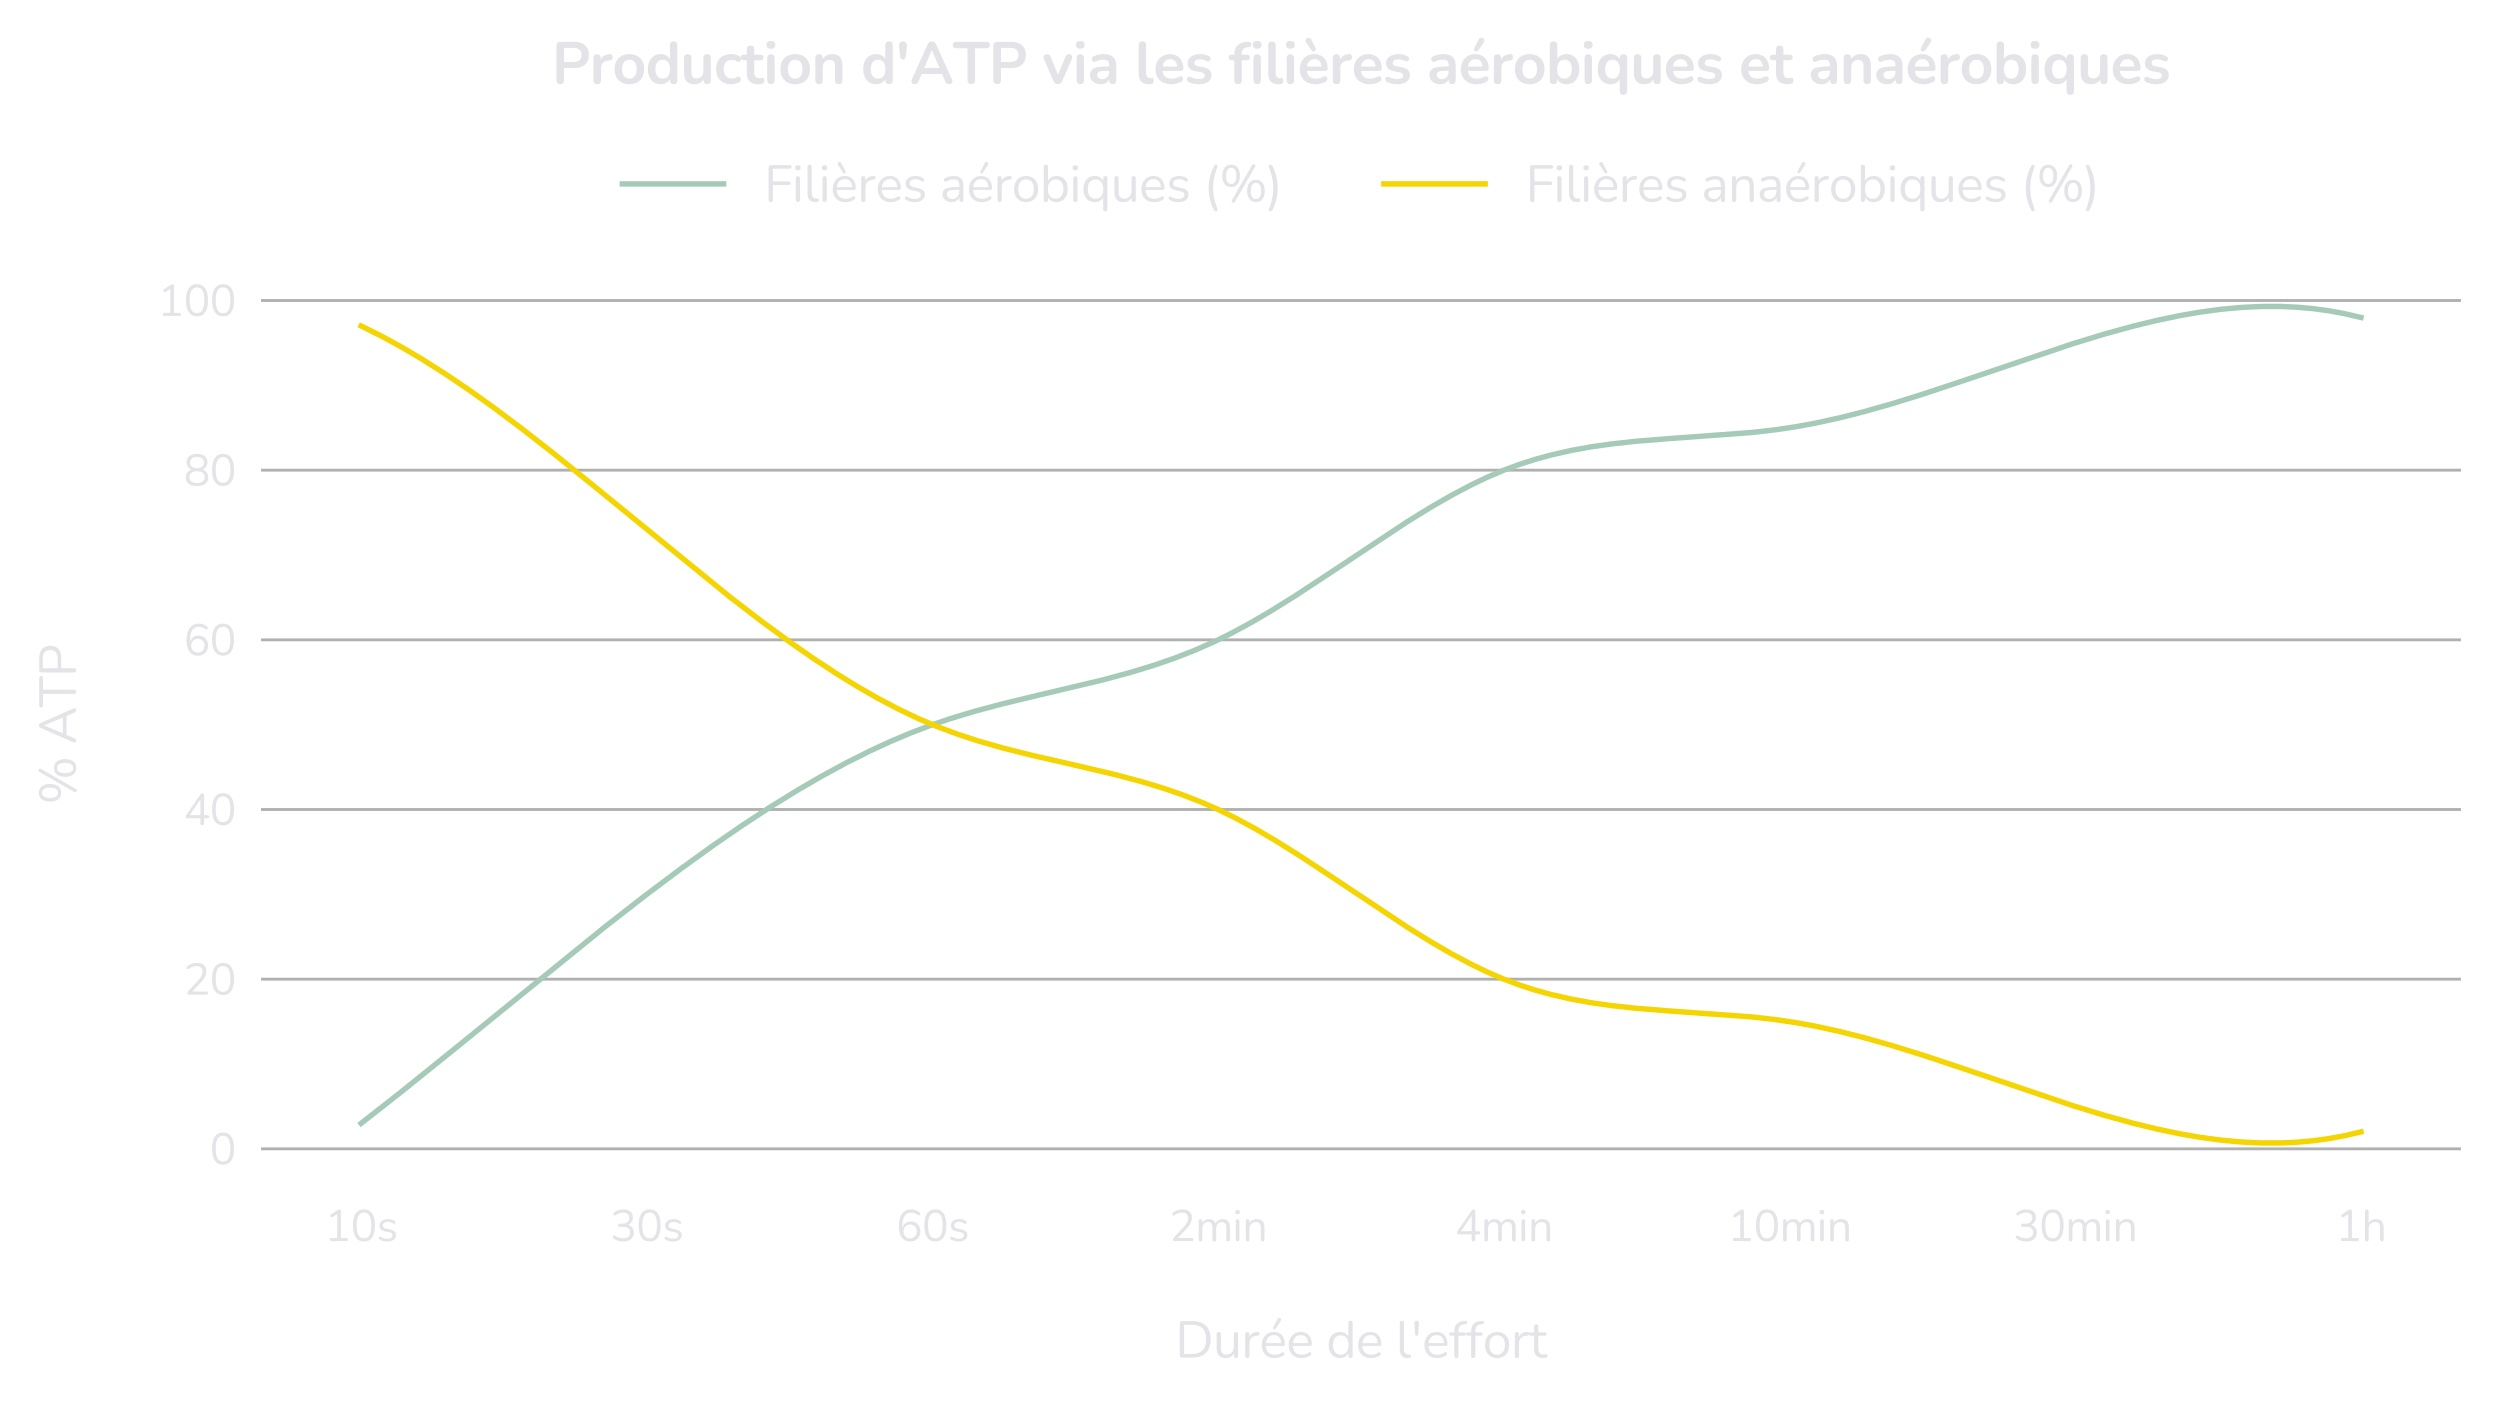 <?xml version="1.0" encoding="utf-8" standalone="no"?>
<!DOCTYPE svg PUBLIC "-//W3C//DTD SVG 1.1//EN"
  "http://www.w3.org/Graphics/SVG/1.1/DTD/svg11.dtd">
<svg xmlns:xlink="http://www.w3.org/1999/xlink" width="691.2pt" height="388.8pt" viewBox="0 0 691.2 388.8" xmlns="http://www.w3.org/2000/svg" version="1.1">
 <defs>
  <style type="text/css">*{stroke-linejoin: round; stroke-linecap: butt}</style>
 </defs>
 <g id="figure_1">
  <g id="patch_1">
   <path d="M 0 388.8 
L 691.2 388.8 
L 691.2 0 
L 0 0 
L 0 388.8 
z
" style="fill: none"/>
  </g>
  <g id="axes_1">
   <g id="patch_2">
    <path d="M 72.18 327.6 
L 680.4 327.6 
L 680.4 73.133 
L 72.18 73.133 
L 72.18 327.6 
z
" style="fill: none"/>
   </g>
   <g id="matplotlib.axis_1">
    <g id="xtick_1">
     <g id="text_1">
      <!-- 10s -->
      <g style="fill: #e3e3e8" transform="translate(89.741 343.144) scale(0.12 -0.12)">
       <defs>
        <path id="Nunito-Regular-31" d="M 992 0 
Q 877 0 813 61 
Q 749 122 749 230 
Q 749 339 813 393 
Q 877 448 992 448 
L 1824 448 
L 1824 4077 
L 2099 4077 
L 1171 3462 
Q 1088 3418 1014 3424 
Q 941 3430 893 3478 
Q 845 3526 825 3593 
Q 806 3661 832 3734 
Q 858 3808 941 3859 
L 1824 4442 
Q 1907 4493 1984 4525 
Q 2061 4557 2138 4557 
Q 2227 4557 2288 4502 
Q 2349 4448 2349 4333 
L 2349 448 
L 3117 448 
Q 3232 448 3296 393 
Q 3360 339 3360 230 
Q 3360 115 3296 57 
Q 3232 0 3117 0 
L 992 0 
z
" transform="scale(0.016)"/>
        <path id="Nunito-Regular-30" d="M 1920 -58 
Q 1146 -58 742 537 
Q 339 1133 339 2259 
Q 339 3014 518 3529 
Q 698 4045 1053 4307 
Q 1408 4570 1920 4570 
Q 2701 4570 3101 3984 
Q 3501 3398 3501 2266 
Q 3501 1510 3321 992 
Q 3142 474 2790 208 
Q 2438 -58 1920 -58 
z
M 1920 397 
Q 2458 397 2717 854 
Q 2976 1312 2976 2266 
Q 2976 3226 2717 3670 
Q 2458 4115 1920 4115 
Q 1389 4115 1126 3667 
Q 864 3219 864 2266 
Q 864 1312 1126 854 
Q 1389 397 1920 397 
z
" transform="scale(0.016)"/>
        <path id="Nunito-Regular-73" d="M 1536 -58 
Q 1248 -58 957 12 
Q 666 83 416 256 
Q 352 301 326 361 
Q 301 422 310 483 
Q 320 544 361 589 
Q 403 634 464 643 
Q 525 653 602 614 
Q 851 461 1084 400 
Q 1318 339 1549 339 
Q 1914 339 2099 473 
Q 2285 608 2285 838 
Q 2285 1018 2163 1123 
Q 2042 1229 1779 1286 
L 1197 1414 
Q 794 1498 598 1702 
Q 403 1907 403 2234 
Q 403 2522 553 2730 
Q 704 2938 979 3053 
Q 1254 3168 1619 3168 
Q 1901 3168 2153 3094 
Q 2406 3021 2611 2861 
Q 2675 2816 2697 2755 
Q 2720 2694 2704 2633 
Q 2688 2573 2643 2531 
Q 2598 2490 2534 2483 
Q 2470 2477 2400 2522 
Q 2208 2650 2009 2710 
Q 1811 2771 1619 2771 
Q 1261 2771 1075 2630 
Q 890 2490 890 2259 
Q 890 2080 1005 1965 
Q 1120 1850 1363 1798 
L 1946 1677 
Q 2362 1587 2570 1392 
Q 2778 1197 2778 864 
Q 2778 442 2438 192 
Q 2099 -58 1536 -58 
z
" transform="scale(0.016)"/>
       </defs>
       <use xlink:href="#Nunito-Regular-31"/>
       <use xlink:href="#Nunito-Regular-30" x="60"/>
       <use xlink:href="#Nunito-Regular-73" x="120"/>
      </g>
     </g>
    </g>
    <g id="xtick_2">
     <g id="text_2">
      <!-- 30s -->
      <g style="fill: #e3e3e8" transform="translate(168.73 343.144) scale(0.12 -0.12)">
       <defs>
        <path id="Nunito-Regular-33" d="M 1869 -58 
Q 1498 -58 1123 51 
Q 749 160 474 371 
Q 390 429 364 502 
Q 339 576 355 643 
Q 371 710 422 758 
Q 474 806 547 812 
Q 621 819 710 762 
Q 992 576 1273 493 
Q 1555 410 1856 410 
Q 2182 410 2406 506 
Q 2630 602 2745 790 
Q 2861 979 2861 1254 
Q 2861 1651 2598 1856 
Q 2336 2061 1837 2061 
L 1382 2061 
Q 1261 2061 1197 2121 
Q 1133 2182 1133 2291 
Q 1133 2394 1197 2454 
Q 1261 2515 1382 2515 
L 1792 2515 
Q 2086 2515 2294 2617 
Q 2502 2720 2617 2909 
Q 2733 3098 2733 3366 
Q 2733 3725 2502 3913 
Q 2272 4102 1837 4102 
Q 1549 4102 1293 4019 
Q 1037 3936 787 3738 
Q 710 3680 636 3683 
Q 563 3686 515 3728 
Q 467 3770 444 3840 
Q 422 3910 448 3984 
Q 474 4058 557 4122 
Q 813 4339 1158 4454 
Q 1504 4570 1869 4570 
Q 2304 4570 2614 4432 
Q 2925 4294 3091 4035 
Q 3258 3776 3258 3411 
Q 3258 3136 3152 2909 
Q 3046 2682 2857 2522 
Q 2669 2362 2400 2291 
L 2400 2362 
Q 2867 2285 3126 1981 
Q 3386 1677 3386 1216 
Q 3386 826 3203 541 
Q 3021 256 2681 99 
Q 2342 -58 1869 -58 
z
" transform="scale(0.016)"/>
       </defs>
       <use xlink:href="#Nunito-Regular-33"/>
       <use xlink:href="#Nunito-Regular-30" x="60"/>
       <use xlink:href="#Nunito-Regular-73" x="120"/>
      </g>
     </g>
    </g>
    <g id="xtick_3">
     <g id="text_3">
      <!-- 60s -->
      <g style="fill: #e3e3e8" transform="translate(247.72 343.144) scale(0.12 -0.12)">
       <defs>
        <path id="Nunito-Regular-36" d="M 2074 -58 
Q 1542 -58 1168 201 
Q 794 461 602 953 
Q 410 1446 410 2144 
Q 410 2733 531 3181 
Q 653 3629 889 3939 
Q 1126 4250 1465 4410 
Q 1805 4570 2234 4570 
Q 2528 4570 2838 4454 
Q 3149 4339 3386 4128 
Q 3456 4077 3472 4003 
Q 3488 3930 3469 3862 
Q 3450 3795 3402 3750 
Q 3354 3706 3283 3702 
Q 3213 3699 3136 3757 
Q 2918 3942 2688 4022 
Q 2458 4102 2221 4102 
Q 1805 4102 1513 3897 
Q 1222 3693 1072 3280 
Q 922 2867 922 2246 
L 922 1651 
L 864 1651 
Q 902 2016 1078 2281 
Q 1254 2547 1529 2688 
Q 1805 2829 2150 2829 
Q 2547 2829 2854 2649 
Q 3162 2470 3334 2147 
Q 3507 1824 3507 1408 
Q 3507 986 3328 653 
Q 3149 320 2822 131 
Q 2496 -58 2074 -58 
z
M 2042 390 
Q 2323 390 2540 515 
Q 2758 640 2880 867 
Q 3002 1094 3002 1389 
Q 3002 1683 2880 1907 
Q 2758 2131 2540 2259 
Q 2323 2387 2042 2387 
Q 1760 2387 1542 2259 
Q 1325 2131 1203 1907 
Q 1082 1683 1082 1389 
Q 1082 1094 1203 867 
Q 1325 640 1542 515 
Q 1760 390 2042 390 
z
" transform="scale(0.016)"/>
       </defs>
       <use xlink:href="#Nunito-Regular-36"/>
       <use xlink:href="#Nunito-Regular-30" x="60"/>
       <use xlink:href="#Nunito-Regular-73" x="120"/>
      </g>
     </g>
    </g>
    <g id="xtick_4">
     <g id="text_4">
      <!-- 2min -->
      <g style="fill: #e3e3e8" transform="translate(323.26 343.144) scale(0.12 -0.12)">
       <defs>
        <path id="Nunito-Regular-32" d="M 826 0 
Q 685 0 617 67 
Q 550 134 550 250 
Q 550 320 585 387 
Q 621 454 685 525 
L 2118 2061 
Q 2445 2413 2589 2710 
Q 2733 3008 2733 3315 
Q 2733 3699 2499 3900 
Q 2266 4102 1818 4102 
Q 1530 4102 1274 4012 
Q 1018 3923 781 3738 
Q 698 3674 630 3680 
Q 563 3686 512 3731 
Q 461 3776 441 3846 
Q 422 3917 444 3987 
Q 467 4058 544 4115 
Q 794 4320 1146 4445 
Q 1498 4570 1862 4570 
Q 2317 4570 2630 4429 
Q 2944 4288 3104 4016 
Q 3264 3744 3264 3354 
Q 3264 3085 3177 2825 
Q 3091 2566 2915 2297 
Q 2739 2029 2458 1741 
L 1094 301 
L 1094 448 
L 3251 448 
Q 3373 448 3433 393 
Q 3494 339 3494 230 
Q 3494 115 3433 57 
Q 3373 0 3251 0 
L 826 0 
z
" transform="scale(0.016)"/>
        <path id="Nunito-Regular-6d" d="M 755 -45 
Q 627 -45 563 25 
Q 499 96 499 224 
L 499 2893 
Q 499 3021 563 3088 
Q 627 3155 749 3155 
Q 870 3155 937 3088 
Q 1005 3021 1005 2893 
L 1005 2330 
L 934 2419 
Q 1056 2778 1328 2973 
Q 1600 3168 1978 3168 
Q 2374 3168 2620 2979 
Q 2867 2790 2950 2394 
L 2854 2394 
Q 2970 2752 3267 2960 
Q 3565 3168 3962 3168 
Q 4314 3168 4541 3033 
Q 4768 2899 4883 2627 
Q 4998 2355 4998 1939 
L 4998 224 
Q 4998 96 4931 25 
Q 4864 -45 4736 -45 
Q 4614 -45 4547 25 
Q 4480 96 4480 224 
L 4480 1914 
Q 4480 2342 4333 2544 
Q 4186 2746 3834 2746 
Q 3450 2746 3229 2480 
Q 3008 2214 3008 1760 
L 3008 224 
Q 3008 96 2941 25 
Q 2874 -45 2746 -45 
Q 2624 -45 2557 25 
Q 2490 96 2490 224 
L 2490 1914 
Q 2490 2342 2339 2544 
Q 2189 2746 1843 2746 
Q 1459 2746 1238 2480 
Q 1018 2214 1018 1760 
L 1018 224 
Q 1018 -45 755 -45 
z
" transform="scale(0.016)"/>
        <path id="Nunito-Regular-69" d="M 742 -32 
Q 614 -32 550 41 
Q 486 115 486 250 
L 486 2867 
Q 486 3002 550 3072 
Q 614 3142 742 3142 
Q 864 3142 934 3072 
Q 1005 3002 1005 2867 
L 1005 250 
Q 1005 115 937 41 
Q 870 -32 742 -32 
z
M 742 3859 
Q 582 3859 492 3945 
Q 403 4032 403 4179 
Q 403 4333 492 4413 
Q 582 4493 742 4493 
Q 909 4493 995 4413 
Q 1082 4333 1082 4179 
Q 1082 4032 995 3945 
Q 909 3859 742 3859 
z
" transform="scale(0.016)"/>
        <path id="Nunito-Regular-6e" d="M 742 -45 
Q 614 -45 550 25 
Q 486 96 486 224 
L 486 2893 
Q 486 3021 550 3088 
Q 614 3155 736 3155 
Q 858 3155 925 3088 
Q 992 3021 992 2893 
L 992 2342 
L 922 2419 
Q 1056 2790 1360 2979 
Q 1664 3168 2061 3168 
Q 2432 3168 2678 3033 
Q 2925 2899 3046 2627 
Q 3168 2355 3168 1939 
L 3168 224 
Q 3168 96 3101 25 
Q 3034 -45 2912 -45 
Q 2784 -45 2717 25 
Q 2650 96 2650 224 
L 2650 1907 
Q 2650 2342 2480 2544 
Q 2310 2746 1939 2746 
Q 1510 2746 1257 2480 
Q 1005 2214 1005 1773 
L 1005 224 
Q 1005 -45 742 -45 
z
" transform="scale(0.016)"/>
       </defs>
       <use xlink:href="#Nunito-Regular-32"/>
       <use xlink:href="#Nunito-Regular-6d" x="60"/>
       <use xlink:href="#Nunito-Regular-69" x="145.6"/>
       <use xlink:href="#Nunito-Regular-6e" x="168.8"/>
      </g>
     </g>
    </g>
    <g id="xtick_5">
     <g id="text_5">
      <!-- 4min -->
      <g style="fill: #e3e3e8" transform="translate(402.249 343.144) scale(0.12 -0.12)">
       <defs>
        <path id="Nunito-Regular-34" d="M 2675 -45 
Q 2554 -45 2483 25 
Q 2413 96 2413 224 
L 2413 966 
L 576 966 
Q 448 966 374 1027 
Q 301 1088 301 1203 
Q 301 1274 333 1347 
Q 365 1421 448 1536 
L 2400 4378 
Q 2458 4467 2528 4512 
Q 2598 4557 2694 4557 
Q 2797 4557 2870 4493 
Q 2944 4429 2944 4288 
L 2944 1414 
L 3411 1414 
Q 3533 1414 3597 1356 
Q 3661 1299 3661 1190 
Q 3661 1082 3597 1024 
Q 3533 966 3411 966 
L 2944 966 
L 2944 224 
Q 2944 96 2873 25 
Q 2803 -45 2675 -45 
z
M 2413 1414 
L 2413 3898 
L 2566 3898 
L 774 1274 
L 774 1414 
L 2413 1414 
z
" transform="scale(0.016)"/>
       </defs>
       <use xlink:href="#Nunito-Regular-34"/>
       <use xlink:href="#Nunito-Regular-6d" x="60"/>
       <use xlink:href="#Nunito-Regular-69" x="145.6"/>
       <use xlink:href="#Nunito-Regular-6e" x="168.8"/>
      </g>
     </g>
    </g>
    <g id="xtick_6">
     <g id="text_6">
      <!-- 10min -->
      <g style="fill: #e3e3e8" transform="translate(477.639 343.144) scale(0.12 -0.12)">
       <use xlink:href="#Nunito-Regular-31"/>
       <use xlink:href="#Nunito-Regular-30" x="60"/>
       <use xlink:href="#Nunito-Regular-6d" x="120"/>
       <use xlink:href="#Nunito-Regular-69" x="205.6"/>
       <use xlink:href="#Nunito-Regular-6e" x="228.8"/>
      </g>
     </g>
    </g>
    <g id="xtick_7">
     <g id="text_7">
      <!-- 30min -->
      <g style="fill: #e3e3e8" transform="translate(556.628 343.144) scale(0.12 -0.12)">
       <use xlink:href="#Nunito-Regular-33"/>
       <use xlink:href="#Nunito-Regular-30" x="60"/>
       <use xlink:href="#Nunito-Regular-6d" x="120"/>
       <use xlink:href="#Nunito-Regular-69" x="205.6"/>
       <use xlink:href="#Nunito-Regular-6e" x="228.8"/>
      </g>
     </g>
    </g>
    <g id="xtick_8">
     <g id="text_8">
      <!-- 1h -->
      <g style="fill: #e3e3e8" transform="translate(645.746 343.144) scale(0.12 -0.12)">
       <defs>
        <path id="Nunito-Regular-68" d="M 742 -45 
Q 614 -45 550 25 
Q 486 96 486 224 
L 486 4294 
Q 486 4422 550 4489 
Q 614 4557 742 4557 
Q 864 4557 934 4489 
Q 1005 4422 1005 4294 
L 1005 2419 
L 922 2419 
Q 1056 2790 1360 2979 
Q 1664 3168 2061 3168 
Q 2432 3168 2678 3033 
Q 2925 2899 3046 2627 
Q 3168 2355 3168 1939 
L 3168 224 
Q 3168 96 3101 25 
Q 3034 -45 2912 -45 
Q 2784 -45 2717 25 
Q 2650 96 2650 224 
L 2650 1907 
Q 2650 2342 2480 2544 
Q 2310 2746 1939 2746 
Q 1510 2746 1257 2480 
Q 1005 2214 1005 1773 
L 1005 224 
Q 1005 -45 742 -45 
z
" transform="scale(0.016)"/>
       </defs>
       <use xlink:href="#Nunito-Regular-31"/>
       <use xlink:href="#Nunito-Regular-68" x="60"/>
      </g>
     </g>
    </g>
    <g id="text_9">
     <!-- Durée de l'effort -->
     <g style="fill: #e3e3e8" transform="translate(324.947 375.357) scale(0.14 -0.14)">
      <defs>
       <path id="Nunito-Regular-44" d="M 845 0 
Q 704 0 630 73 
Q 557 147 557 288 
L 557 4224 
Q 557 4365 630 4438 
Q 704 4512 845 4512 
L 2080 4512 
Q 3174 4512 3769 3936 
Q 4365 3360 4365 2259 
Q 4365 1709 4214 1289 
Q 4064 870 3769 582 
Q 3475 294 3052 147 
Q 2630 0 2080 0 
L 845 0 
z
M 1082 448 
L 2042 448 
Q 2490 448 2819 563 
Q 3149 678 3369 902 
Q 3590 1126 3699 1468 
Q 3808 1811 3808 2259 
Q 3808 3162 3366 3613 
Q 2925 4064 2042 4064 
L 1082 4064 
L 1082 448 
z
" transform="scale(0.016)"/>
       <path id="Nunito-Regular-75" d="M 1587 -58 
Q 1210 -58 963 80 
Q 717 218 592 493 
Q 467 768 467 1178 
L 467 2893 
Q 467 3027 534 3091 
Q 602 3155 723 3155 
Q 851 3155 918 3091 
Q 986 3027 986 2893 
L 986 1184 
Q 986 774 1155 572 
Q 1325 371 1690 371 
Q 2086 371 2336 640 
Q 2586 909 2586 1344 
L 2586 2893 
Q 2586 3027 2653 3091 
Q 2720 3155 2848 3155 
Q 2970 3155 3037 3091 
Q 3104 3027 3104 2893 
L 3104 224 
Q 3104 -45 2854 -45 
Q 2733 -45 2665 25 
Q 2598 96 2598 224 
L 2598 806 
L 2682 717 
Q 2554 339 2262 140 
Q 1971 -58 1587 -58 
z
" transform="scale(0.016)"/>
       <path id="Nunito-Regular-72" d="M 749 -45 
Q 621 -45 553 25 
Q 486 96 486 224 
L 486 2893 
Q 486 3021 550 3088 
Q 614 3155 736 3155 
Q 858 3155 925 3088 
Q 992 3021 992 2893 
L 992 2374 
L 928 2374 
Q 1030 2752 1318 2957 
Q 1606 3162 2029 3174 
Q 2125 3181 2182 3133 
Q 2240 3085 2246 2970 
Q 2253 2861 2195 2797 
Q 2138 2733 2016 2720 
L 1914 2707 
Q 1478 2669 1244 2429 
Q 1011 2189 1011 1773 
L 1011 224 
Q 1011 96 944 25 
Q 877 -45 749 -45 
z
" transform="scale(0.016)"/>
       <path id="Nunito-Regular-e9" d="M 1888 -58 
Q 1395 -58 1040 137 
Q 685 333 489 691 
Q 294 1050 294 1549 
Q 294 2035 486 2396 
Q 678 2758 1014 2963 
Q 1350 3168 1792 3168 
Q 2106 3168 2355 3062 
Q 2605 2957 2781 2758 
Q 2957 2560 3049 2278 
Q 3142 1997 3142 1645 
Q 3142 1542 3084 1494 
Q 3027 1446 2918 1446 
L 691 1446 
L 691 1786 
L 2797 1786 
L 2694 1702 
Q 2694 2048 2592 2288 
Q 2490 2528 2294 2656 
Q 2099 2784 1805 2784 
Q 1478 2784 1251 2633 
Q 1024 2483 909 2217 
Q 794 1952 794 1600 
L 794 1562 
Q 794 973 1078 665 
Q 1363 358 1888 358 
Q 2106 358 2320 416 
Q 2534 474 2739 608 
Q 2829 666 2902 662 
Q 2976 659 3021 617 
Q 3066 576 3082 515 
Q 3098 454 3069 384 
Q 3040 314 2957 262 
Q 2746 109 2458 25 
Q 2170 -58 1888 -58 
z
M 2003 3558 
Q 1958 3494 1894 3484 
Q 1830 3475 1772 3504 
Q 1715 3533 1689 3590 
Q 1664 3648 1702 3725 
L 2240 4768 
Q 2285 4858 2355 4883 
Q 2426 4909 2499 4893 
Q 2573 4877 2624 4825 
Q 2675 4774 2684 4704 
Q 2694 4634 2643 4557 
L 2003 3558 
z
" transform="scale(0.016)"/>
       <path id="Nunito-Regular-65" d="M 1888 -58 
Q 1395 -58 1040 137 
Q 685 333 489 691 
Q 294 1050 294 1549 
Q 294 2035 486 2396 
Q 678 2758 1014 2963 
Q 1350 3168 1792 3168 
Q 2106 3168 2355 3062 
Q 2605 2957 2781 2758 
Q 2957 2560 3049 2278 
Q 3142 1997 3142 1645 
Q 3142 1542 3084 1494 
Q 3027 1446 2918 1446 
L 691 1446 
L 691 1786 
L 2797 1786 
L 2694 1702 
Q 2694 2048 2592 2288 
Q 2490 2528 2294 2656 
Q 2099 2784 1805 2784 
Q 1478 2784 1251 2633 
Q 1024 2483 909 2217 
Q 794 1952 794 1600 
L 794 1562 
Q 794 973 1078 665 
Q 1363 358 1888 358 
Q 2106 358 2320 416 
Q 2534 474 2739 608 
Q 2829 666 2902 662 
Q 2976 659 3021 617 
Q 3066 576 3082 515 
Q 3098 454 3069 384 
Q 3040 314 2957 262 
Q 2746 109 2458 25 
Q 2170 -58 1888 -58 
z
" transform="scale(0.016)"/>
       <path id="Nunito-Regular-20" transform="scale(0.016)"/>
       <path id="Nunito-Regular-64" d="M 1670 -58 
Q 1254 -58 944 140 
Q 634 339 464 700 
Q 294 1062 294 1555 
Q 294 2054 464 2416 
Q 634 2778 944 2973 
Q 1254 3168 1670 3168 
Q 2093 3168 2393 2957 
Q 2694 2746 2797 2387 
L 2726 2387 
L 2726 4294 
Q 2726 4422 2793 4489 
Q 2861 4557 2989 4557 
Q 3110 4557 3177 4489 
Q 3245 4422 3245 4294 
L 3245 224 
Q 3245 96 3181 25 
Q 3117 -45 2989 -45 
Q 2867 -45 2800 25 
Q 2733 96 2733 224 
L 2733 832 
L 2803 742 
Q 2701 378 2397 160 
Q 2093 -58 1670 -58 
z
M 1779 358 
Q 2067 358 2284 499 
Q 2502 640 2620 909 
Q 2739 1178 2739 1555 
Q 2739 2138 2480 2445 
Q 2221 2752 1779 2752 
Q 1485 2752 1270 2614 
Q 1056 2477 937 2211 
Q 819 1946 819 1555 
Q 819 979 1081 668 
Q 1344 358 1779 358 
z
" transform="scale(0.016)"/>
       <path id="Nunito-Regular-6c" d="M 1434 -58 
Q 973 -58 729 224 
Q 486 506 486 1030 
L 486 4294 
Q 486 4422 550 4489 
Q 614 4557 742 4557 
Q 864 4557 934 4489 
Q 1005 4422 1005 4294 
L 1005 1069 
Q 1005 723 1142 553 
Q 1280 384 1549 384 
Q 1606 384 1651 390 
Q 1696 397 1741 397 
Q 1811 403 1840 364 
Q 1869 326 1869 211 
Q 1869 96 1817 38 
Q 1766 -19 1651 -38 
Q 1600 -45 1542 -51 
Q 1485 -58 1434 -58 
z
" transform="scale(0.016)"/>
       <path id="Nunito-Regular-27" d="M 710 2694 
Q 640 2694 585 2748 
Q 531 2803 518 2899 
L 429 4243 
Q 416 4378 496 4467 
Q 576 4557 710 4557 
Q 800 4557 864 4515 
Q 928 4474 963 4403 
Q 998 4333 992 4243 
L 902 2899 
Q 896 2803 845 2748 
Q 794 2694 710 2694 
z
" transform="scale(0.016)"/>
       <path id="Nunito-Regular-66" d="M 909 -45 
Q 787 -45 720 25 
Q 653 96 653 224 
L 653 2707 
L 243 2707 
Q 141 2707 80 2761 
Q 19 2816 19 2912 
Q 19 3008 80 3059 
Q 141 3110 243 3110 
L 794 3110 
L 653 2976 
L 653 3219 
Q 653 3827 950 4147 
Q 1248 4467 1824 4518 
L 2010 4538 
Q 2099 4544 2153 4505 
Q 2208 4467 2224 4409 
Q 2240 4352 2227 4291 
Q 2214 4230 2169 4185 
Q 2125 4141 2061 4134 
L 1914 4122 
Q 1523 4090 1347 3885 
Q 1171 3680 1171 3283 
L 1171 3014 
L 1094 3110 
L 1862 3110 
Q 1971 3110 2028 3059 
Q 2086 3008 2086 2912 
Q 2086 2816 2028 2761 
Q 1971 2707 1862 2707 
L 1171 2707 
L 1171 224 
Q 1171 -45 909 -45 
z
" transform="scale(0.016)"/>
       <path id="Nunito-Regular-6f" d="M 1779 -58 
Q 1325 -58 992 140 
Q 659 339 476 700 
Q 294 1062 294 1555 
Q 294 1926 396 2224 
Q 499 2522 697 2733 
Q 896 2944 1168 3056 
Q 1440 3168 1779 3168 
Q 2234 3168 2566 2969 
Q 2899 2771 3081 2409 
Q 3264 2048 3264 1555 
Q 3264 1184 3161 889 
Q 3059 595 2860 380 
Q 2662 166 2390 54 
Q 2118 -58 1779 -58 
z
M 1779 358 
Q 2067 358 2284 499 
Q 2502 640 2620 909 
Q 2739 1178 2739 1555 
Q 2739 2138 2480 2445 
Q 2221 2752 1779 2752 
Q 1485 2752 1270 2614 
Q 1056 2477 937 2211 
Q 819 1946 819 1555 
Q 819 979 1081 668 
Q 1344 358 1779 358 
z
" transform="scale(0.016)"/>
       <path id="Nunito-Regular-74" d="M 1734 -58 
Q 1370 -58 1123 73 
Q 877 205 755 457 
Q 634 710 634 1075 
L 634 2707 
L 205 2707 
Q 96 2707 38 2761 
Q -19 2816 -19 2912 
Q -19 3008 38 3059 
Q 96 3110 205 3110 
L 634 3110 
L 634 3846 
Q 634 3974 704 4041 
Q 774 4109 896 4109 
Q 1018 4109 1085 4041 
Q 1152 3974 1152 3846 
L 1152 3110 
L 1958 3110 
Q 2067 3110 2124 3059 
Q 2182 3008 2182 2912 
Q 2182 2816 2124 2761 
Q 2067 2707 1958 2707 
L 1152 2707 
L 1152 1126 
Q 1152 762 1305 573 
Q 1459 384 1805 384 
Q 1926 384 2012 409 
Q 2099 435 2157 435 
Q 2214 442 2252 397 
Q 2291 352 2291 243 
Q 2291 166 2262 102 
Q 2234 38 2163 13 
Q 2086 -13 1961 -35 
Q 1837 -58 1734 -58 
z
" transform="scale(0.016)"/>
      </defs>
      <use xlink:href="#Nunito-Regular-44"/>
      <use xlink:href="#Nunito-Regular-75" x="74.2"/>
      <use xlink:href="#Nunito-Regular-72" x="130.3"/>
      <use xlink:href="#Nunito-Regular-e9" x="166.1"/>
      <use xlink:href="#Nunito-Regular-65" x="219.3"/>
      <use xlink:href="#Nunito-Regular-20" x="272.5"/>
      <use xlink:href="#Nunito-Regular-64" x="298.3"/>
      <use xlink:href="#Nunito-Regular-65" x="356.6"/>
      <use xlink:href="#Nunito-Regular-20" x="409.8"/>
      <use xlink:href="#Nunito-Regular-6c" x="435.6"/>
      <use xlink:href="#Nunito-Regular-27" x="465.2"/>
      <use xlink:href="#Nunito-Regular-65" x="487.3"/>
      <use xlink:href="#Nunito-Regular-66" x="540.5"/>
      <use xlink:href="#Nunito-Regular-66" x="573.8"/>
      <use xlink:href="#Nunito-Regular-6f" x="607.1"/>
      <use xlink:href="#Nunito-Regular-72" x="662.7"/>
      <use xlink:href="#Nunito-Regular-74" x="698.5"/>
     </g>
    </g>
   </g>
   <g id="matplotlib.axis_2">
    <g id="ytick_1">
     <g id="line2d_1">
      <path d="M 72.18 317.633 
L 680.4 317.633 
" clip-path="url(#p3fce8690c9)" style="fill: none; stroke: #b0b0b0; stroke-width: 0.8; stroke-linecap: square"/>
     </g>
     <g id="text_10">
      <!-- 0 -->
      <g style="fill: #e3e3e8" transform="translate(57.98 321.905) scale(0.12 -0.12)">
       <use xlink:href="#Nunito-Regular-30"/>
      </g>
     </g>
    </g>
    <g id="ytick_2">
     <g id="line2d_2">
      <path d="M 72.18 270.723 
L 680.4 270.723 
" clip-path="url(#p3fce8690c9)" style="fill: none; stroke: #b0b0b0; stroke-width: 0.8; stroke-linecap: square"/>
     </g>
     <g id="text_11">
      <!-- 20 -->
      <g style="fill: #e3e3e8" transform="translate(50.78 274.995) scale(0.12 -0.12)">
       <use xlink:href="#Nunito-Regular-32"/>
       <use xlink:href="#Nunito-Regular-30" x="60"/>
      </g>
     </g>
    </g>
    <g id="ytick_3">
     <g id="line2d_3">
      <path d="M 72.18 223.813 
L 680.4 223.813 
" clip-path="url(#p3fce8690c9)" style="fill: none; stroke: #b0b0b0; stroke-width: 0.8; stroke-linecap: square"/>
     </g>
     <g id="text_12">
      <!-- 40 -->
      <g style="fill: #e3e3e8" transform="translate(50.78 228.085) scale(0.12 -0.12)">
       <use xlink:href="#Nunito-Regular-34"/>
       <use xlink:href="#Nunito-Regular-30" x="60"/>
      </g>
     </g>
    </g>
    <g id="ytick_4">
     <g id="line2d_4">
      <path d="M 72.18 176.903 
L 680.4 176.903 
" clip-path="url(#p3fce8690c9)" style="fill: none; stroke: #b0b0b0; stroke-width: 0.8; stroke-linecap: square"/>
     </g>
     <g id="text_13">
      <!-- 60 -->
      <g style="fill: #e3e3e8" transform="translate(50.78 181.176) scale(0.12 -0.12)">
       <use xlink:href="#Nunito-Regular-36"/>
       <use xlink:href="#Nunito-Regular-30" x="60"/>
      </g>
     </g>
    </g>
    <g id="ytick_5">
     <g id="line2d_5">
      <path d="M 72.18 129.994 
L 680.4 129.994 
" clip-path="url(#p3fce8690c9)" style="fill: none; stroke: #b0b0b0; stroke-width: 0.8; stroke-linecap: square"/>
     </g>
     <g id="text_14">
      <!-- 80 -->
      <g style="fill: #e3e3e8" transform="translate(50.78 134.266) scale(0.12 -0.12)">
       <defs>
        <path id="Nunito-Regular-38" d="M 1920 -58 
Q 1414 -58 1052 89 
Q 691 237 502 518 
Q 314 800 314 1197 
Q 314 1510 442 1756 
Q 570 2003 800 2156 
Q 1030 2310 1331 2349 
L 1331 2253 
Q 915 2342 668 2646 
Q 422 2950 422 3366 
Q 422 3750 604 4016 
Q 787 4282 1126 4426 
Q 1466 4570 1920 4570 
Q 2381 4570 2717 4426 
Q 3053 4282 3238 4016 
Q 3424 3750 3424 3366 
Q 3424 3091 3312 2857 
Q 3200 2624 2995 2470 
Q 2790 2317 2515 2259 
L 2515 2349 
Q 2970 2285 3248 1974 
Q 3526 1664 3526 1197 
Q 3526 800 3337 518 
Q 3149 237 2787 89 
Q 2426 -58 1920 -58 
z
M 1920 378 
Q 2464 378 2742 589 
Q 3021 800 3021 1229 
Q 3021 1651 2742 1859 
Q 2464 2067 1920 2067 
Q 1382 2067 1100 1859 
Q 819 1651 819 1229 
Q 819 800 1100 589 
Q 1382 378 1920 378 
z
M 1920 2502 
Q 2234 2502 2454 2601 
Q 2675 2701 2796 2886 
Q 2918 3072 2918 3322 
Q 2918 3706 2652 3920 
Q 2387 4134 1920 4134 
Q 1453 4134 1190 3920 
Q 928 3706 928 3322 
Q 928 2938 1190 2720 
Q 1453 2502 1920 2502 
z
" transform="scale(0.016)"/>
       </defs>
       <use xlink:href="#Nunito-Regular-38"/>
       <use xlink:href="#Nunito-Regular-30" x="60"/>
      </g>
     </g>
    </g>
    <g id="ytick_6">
     <g id="line2d_6">
      <path d="M 72.18 83.084 
L 680.4 83.084 
" clip-path="url(#p3fce8690c9)" style="fill: none; stroke: #b0b0b0; stroke-width: 0.8; stroke-linecap: square"/>
     </g>
     <g id="text_15">
      <!-- 100 -->
      <g style="fill: #e3e3e8" transform="translate(43.58 87.356) scale(0.12 -0.12)">
       <use xlink:href="#Nunito-Regular-31"/>
       <use xlink:href="#Nunito-Regular-30" x="60"/>
       <use xlink:href="#Nunito-Regular-30" x="120"/>
      </g>
     </g>
    </g>
    <g id="text_16">
     <!-- % ATP -->
     <g style="fill: #e3e3e8" transform="translate(20.962 222.431) rotate(-90) scale(0.14 -0.14)">
      <defs>
       <path id="Nunito-Regular-25" d="M 1920 -6 
Q 1875 -90 1811 -118 
Q 1747 -147 1683 -131 
Q 1619 -115 1574 -67 
Q 1530 -19 1520 51 
Q 1510 122 1555 205 
L 4026 4506 
Q 4070 4589 4134 4617 
Q 4198 4646 4262 4630 
Q 4326 4614 4371 4563 
Q 4416 4512 4425 4441 
Q 4435 4371 4390 4294 
L 1920 -6 
z
M 1446 1805 
Q 934 1805 646 2169 
Q 358 2534 358 3187 
Q 358 3622 489 3929 
Q 621 4237 864 4400 
Q 1107 4563 1446 4563 
Q 1952 4563 2243 4201 
Q 2534 3840 2534 3187 
Q 2534 2752 2403 2445 
Q 2272 2138 2029 1971 
Q 1786 1805 1446 1805 
z
M 1446 2182 
Q 1645 2182 1789 2297 
Q 1933 2413 2009 2637 
Q 2086 2861 2086 3187 
Q 2086 3686 1913 3936 
Q 1741 4186 1446 4186 
Q 1248 4186 1104 4074 
Q 960 3962 883 3741 
Q 806 3520 806 3187 
Q 806 2688 976 2435 
Q 1146 2182 1446 2182 
z
M 4506 -58 
Q 4000 -58 3709 307 
Q 3418 672 3418 1325 
Q 3418 1760 3549 2067 
Q 3680 2374 3926 2537 
Q 4173 2701 4506 2701 
Q 5018 2701 5306 2339 
Q 5594 1978 5594 1325 
Q 5594 890 5466 579 
Q 5338 269 5094 105 
Q 4851 -58 4506 -58 
z
M 4506 320 
Q 4710 320 4851 432 
Q 4992 544 5069 768 
Q 5146 992 5146 1325 
Q 5146 1824 4976 2073 
Q 4806 2323 4506 2323 
Q 4307 2323 4163 2211 
Q 4019 2099 3945 1878 
Q 3872 1658 3872 1325 
Q 3872 819 4041 569 
Q 4211 320 4506 320 
z
" transform="scale(0.016)"/>
       <path id="Nunito-Regular-41" d="M 461 -45 
Q 358 -45 297 3 
Q 237 51 227 131 
Q 218 211 262 314 
L 2022 4320 
Q 2080 4448 2160 4502 
Q 2240 4557 2336 4557 
Q 2432 4557 2512 4502 
Q 2592 4448 2643 4320 
L 4410 314 
Q 4461 211 4451 128 
Q 4442 45 4384 0 
Q 4326 -45 4224 -45 
Q 4109 -45 4038 16 
Q 3968 77 3923 192 
L 3450 1286 
L 3706 1152 
L 954 1152 
L 1216 1286 
L 749 192 
Q 691 70 627 12 
Q 563 -45 461 -45 
z
M 2330 3898 
L 1299 1472 
L 1146 1594 
L 3514 1594 
L 3373 1472 
L 2342 3898 
L 2330 3898 
z
" transform="scale(0.016)"/>
       <path id="Nunito-Regular-54" d="M 1926 -45 
Q 1805 -45 1734 28 
Q 1664 102 1664 230 
L 1664 4058 
L 224 4058 
Q 109 4058 45 4122 
Q -19 4186 -19 4288 
Q -19 4397 45 4454 
Q 109 4512 224 4512 
L 3635 4512 
Q 3750 4512 3814 4454 
Q 3878 4397 3878 4288 
Q 3878 4179 3814 4118 
Q 3750 4058 3635 4058 
L 2195 4058 
L 2195 230 
Q 2195 102 2128 28 
Q 2061 -45 1926 -45 
z
" transform="scale(0.016)"/>
       <path id="Nunito-Regular-50" d="M 819 -45 
Q 691 -45 624 28 
Q 557 102 557 230 
L 557 4243 
Q 557 4378 627 4445 
Q 698 4512 826 4512 
L 2342 4512 
Q 3066 4512 3456 4157 
Q 3846 3802 3846 3155 
Q 3846 2515 3456 2156 
Q 3066 1798 2342 1798 
L 1082 1798 
L 1082 230 
Q 1082 102 1018 28 
Q 954 -45 819 -45 
z
M 1082 2240 
L 2278 2240 
Q 2797 2240 3062 2473 
Q 3328 2707 3328 3155 
Q 3328 3610 3062 3843 
Q 2797 4077 2278 4077 
L 1082 4077 
L 1082 2240 
z
" transform="scale(0.016)"/>
      </defs>
      <use xlink:href="#Nunito-Regular-25"/>
      <use xlink:href="#Nunito-Regular-20" x="93"/>
      <use xlink:href="#Nunito-Regular-41" x="118.8"/>
      <use xlink:href="#Nunito-Regular-54" x="191.7"/>
      <use xlink:href="#Nunito-Regular-50" x="251.9"/>
     </g>
    </g>
   </g>
   <g id="line2d_7">
    <path d="M 99.826 310.596 
L 110.907 301.898 
L 125.312 290.291 
L 167.419 256.133 
L 178.499 247.51 
L 188.472 240.022 
L 197.337 233.634 
L 205.093 228.29 
L 212.85 223.205 
L 220.606 218.408 
L 227.254 214.549 
L 233.903 210.944 
L 240.551 207.61 
L 246.092 205.052 
L 251.632 202.707 
L 257.172 200.586 
L 262.713 198.693 
L 269.361 196.682 
L 277.118 194.61 
L 287.09 192.209 
L 304.819 187.999 
L 312.576 185.908 
L 319.224 183.875 
L 324.765 181.958 
L 330.305 179.798 
L 335.845 177.354 
L 340.278 175.171 
L 345.818 172.177 
L 351.358 168.936 
L 358.007 164.791 
L 366.871 158.975 
L 389.033 144.276 
L 395.681 140.181 
L 401.222 136.996 
L 406.762 134.07 
L 411.194 131.951 
L 415.627 130.057 
L 420.059 128.406 
L 424.491 126.987 
L 428.923 125.777 
L 434.464 124.527 
L 440.004 123.529 
L 445.544 122.741 
L 452.193 122.013 
L 461.057 121.293 
L 484.327 119.575 
L 490.975 118.812 
L 496.516 117.985 
L 502.056 116.963 
L 508.704 115.503 
L 515.353 113.82 
L 523.109 111.621 
L 531.974 108.865 
L 543.055 105.175 
L 572.973 95.062 
L 581.837 92.359 
L 589.594 90.223 
L 596.242 88.605 
L 602.89 87.22 
L 608.431 86.27 
L 613.971 85.525 
L 619.512 85.007 
L 625.052 84.736 
L 630.592 84.731 
L 635.025 84.932 
L 639.457 85.326 
L 643.889 85.925 
L 648.321 86.738 
L 652.754 87.775 
L 652.754 87.775 
" clip-path="url(#p3fce8690c9)" style="fill: none; stroke: #a5cab8; stroke-width: 1.5; stroke-linecap: square"/>
   </g>
   <g id="line2d_8">
    <path d="M 99.826 90.12 
L 105.367 92.874 
L 110.907 95.893 
L 116.447 99.157 
L 123.096 103.367 
L 129.744 107.864 
L 136.393 112.611 
L 144.149 118.417 
L 153.014 125.335 
L 164.094 134.282 
L 201.769 165.017 
L 210.633 171.832 
L 218.39 177.523 
L 225.038 182.151 
L 231.687 186.512 
L 237.227 189.915 
L 242.767 193.086 
L 248.308 196.004 
L 253.848 198.649 
L 259.389 200.999 
L 264.929 203.056 
L 270.469 204.864 
L 277.118 206.767 
L 284.874 208.724 
L 297.063 211.517 
L 308.144 214.12 
L 315.9 216.184 
L 321.441 217.861 
L 326.981 219.761 
L 332.521 221.929 
L 336.953 223.887 
L 341.386 226.061 
L 346.926 229.051 
L 352.466 232.296 
L 359.115 236.45 
L 367.979 242.285 
L 389.033 256.306 
L 395.681 260.434 
L 401.222 263.65 
L 406.762 266.605 
L 411.194 268.746 
L 415.627 270.659 
L 420.059 272.326 
L 424.491 273.758 
L 428.923 274.978 
L 434.464 276.237 
L 440.004 277.24 
L 445.544 278.03 
L 452.193 278.756 
L 461.057 279.469 
L 484.327 281.156 
L 490.975 281.91 
L 496.516 282.73 
L 502.056 283.746 
L 508.704 285.202 
L 515.353 286.882 
L 523.109 289.079 
L 531.974 291.835 
L 543.055 295.526 
L 572.973 305.654 
L 581.837 308.362 
L 589.594 310.502 
L 596.242 312.124 
L 602.89 313.511 
L 608.431 314.463 
L 613.971 315.208 
L 619.512 315.726 
L 625.052 315.998 
L 630.592 316.002 
L 635.025 315.799 
L 639.457 315.402 
L 643.889 314.8 
L 648.321 313.984 
L 652.754 312.942 
L 652.754 312.942 
" clip-path="url(#p3fce8690c9)" style="fill: none; stroke: #f4d401; stroke-width: 1.5; stroke-linecap: square"/>
   </g>
   <g id="text_17">
    <!-- Production d'ATP via les filières aérobiques et anaérobiques -->
    <g style="fill: #e3e3e8" transform="translate(152.584 23.133) scale(0.16 -0.16)">
     <defs>
      <path id="Nunito-Bold-50" d="M 902 -51 
Q 704 -51 598 61 
Q 493 173 493 371 
L 493 4096 
Q 493 4301 601 4406 
Q 710 4512 909 4512 
L 2451 4512 
Q 3194 4512 3597 4141 
Q 4000 3770 4000 3104 
Q 4000 2438 3597 2064 
Q 3194 1690 2451 1690 
L 1312 1690 
L 1312 371 
Q 1312 173 1209 61 
Q 1107 -51 902 -51 
z
M 1312 2336 
L 2323 2336 
Q 2758 2336 2982 2531 
Q 3206 2726 3206 3104 
Q 3206 3482 2982 3674 
Q 2758 3866 2323 3866 
L 1312 3866 
L 1312 2336 
z
" transform="scale(0.016)"/>
      <path id="Nunito-Bold-72" d="M 826 -51 
Q 627 -51 521 54 
Q 416 160 416 358 
L 416 2778 
Q 416 2976 518 3078 
Q 621 3181 806 3181 
Q 992 3181 1094 3078 
Q 1197 2976 1197 2778 
L 1197 2374 
L 1133 2374 
Q 1222 2758 1484 2956 
Q 1747 3155 2182 3194 
Q 2317 3206 2397 3126 
Q 2477 3046 2490 2880 
Q 2502 2720 2416 2621 
Q 2330 2522 2157 2502 
L 2016 2490 
Q 1626 2451 1427 2249 
Q 1229 2048 1229 1683 
L 1229 358 
Q 1229 160 1126 54 
Q 1024 -51 826 -51 
z
" transform="scale(0.016)"/>
      <path id="Nunito-Bold-6f" d="M 1843 -64 
Q 1357 -64 998 134 
Q 640 333 441 701 
Q 243 1069 243 1568 
Q 243 1946 355 2243 
Q 467 2541 678 2755 
Q 890 2970 1184 3082 
Q 1478 3194 1843 3194 
Q 2330 3194 2688 2995 
Q 3046 2797 3244 2432 
Q 3443 2067 3443 1568 
Q 3443 1190 3331 889 
Q 3219 589 3008 374 
Q 2797 160 2502 48 
Q 2208 -64 1843 -64 
z
M 1843 544 
Q 2080 544 2259 659 
Q 2438 774 2537 1001 
Q 2637 1229 2637 1568 
Q 2637 2080 2419 2333 
Q 2202 2586 1843 2586 
Q 1606 2586 1427 2474 
Q 1248 2362 1149 2134 
Q 1050 1907 1050 1568 
Q 1050 1062 1267 803 
Q 1485 544 1843 544 
z
" transform="scale(0.016)"/>
      <path id="Nunito-Bold-64" d="M 1619 -64 
Q 1210 -64 899 134 
Q 589 333 416 701 
Q 243 1069 243 1568 
Q 243 2074 416 2435 
Q 589 2797 899 2995 
Q 1210 3194 1619 3194 
Q 2010 3194 2301 3002 
Q 2592 2810 2694 2496 
L 2624 2496 
L 2624 4160 
Q 2624 4358 2726 4460 
Q 2829 4563 3021 4563 
Q 3213 4563 3318 4460 
Q 3424 4358 3424 4160 
L 3424 358 
Q 3424 160 3321 54 
Q 3219 -51 3027 -51 
Q 2835 -51 2732 54 
Q 2630 160 2630 358 
L 2630 858 
L 2701 666 
Q 2605 333 2310 134 
Q 2016 -64 1619 -64 
z
M 1843 544 
Q 2080 544 2259 659 
Q 2438 774 2537 1001 
Q 2637 1229 2637 1568 
Q 2637 2080 2419 2333 
Q 2202 2586 1843 2586 
Q 1606 2586 1427 2474 
Q 1248 2362 1149 2134 
Q 1050 1907 1050 1568 
Q 1050 1062 1267 803 
Q 1485 544 1843 544 
z
" transform="scale(0.016)"/>
      <path id="Nunito-Bold-75" d="M 1549 -64 
Q 1158 -64 902 80 
Q 646 224 521 512 
Q 397 800 397 1229 
L 397 2778 
Q 397 2982 499 3081 
Q 602 3181 794 3181 
Q 986 3181 1091 3081 
Q 1197 2982 1197 2778 
L 1197 1216 
Q 1197 883 1331 723 
Q 1466 563 1760 563 
Q 2080 563 2285 784 
Q 2490 1005 2490 1370 
L 2490 2778 
Q 2490 2982 2592 3081 
Q 2694 3181 2886 3181 
Q 3078 3181 3184 3081 
Q 3290 2982 3290 2778 
L 3290 358 
Q 3290 -51 2899 -51 
Q 2714 -51 2611 54 
Q 2509 160 2509 358 
L 2509 845 
L 2598 653 
Q 2464 307 2192 121 
Q 1920 -64 1549 -64 
z
" transform="scale(0.016)"/>
      <path id="Nunito-Bold-63" d="M 1862 -64 
Q 1370 -64 1005 137 
Q 640 339 441 710 
Q 243 1082 243 1581 
Q 243 1958 355 2256 
Q 467 2554 678 2762 
Q 890 2970 1190 3082 
Q 1491 3194 1862 3194 
Q 2074 3194 2320 3136 
Q 2566 3078 2784 2944 
Q 2886 2880 2918 2790 
Q 2950 2701 2931 2608 
Q 2912 2515 2851 2448 
Q 2790 2381 2700 2365 
Q 2611 2349 2502 2406 
Q 2362 2490 2214 2531 
Q 2067 2573 1933 2573 
Q 1722 2573 1562 2505 
Q 1402 2438 1290 2313 
Q 1178 2189 1120 2003 
Q 1062 1818 1062 1574 
Q 1062 1101 1289 829 
Q 1517 557 1933 557 
Q 2067 557 2211 595 
Q 2355 634 2502 717 
Q 2611 774 2697 755 
Q 2784 736 2841 669 
Q 2899 602 2912 509 
Q 2925 416 2889 326 
Q 2854 237 2758 179 
Q 2547 51 2310 -6 
Q 2074 -64 1862 -64 
z
" transform="scale(0.016)"/>
      <path id="Nunito-Bold-74" d="M 1850 -64 
Q 1434 -64 1155 77 
Q 877 218 742 490 
Q 608 762 608 1165 
L 608 2528 
L 275 2528 
Q 122 2528 38 2608 
Q -45 2688 -45 2829 
Q -45 2976 38 3053 
Q 122 3130 275 3130 
L 608 3130 
L 608 3712 
Q 608 3910 713 4012 
Q 819 4115 1011 4115 
Q 1203 4115 1305 4012 
Q 1408 3910 1408 3712 
L 1408 3130 
L 2086 3130 
Q 2240 3130 2323 3053 
Q 2406 2976 2406 2829 
Q 2406 2688 2323 2608 
Q 2240 2528 2086 2528 
L 1408 2528 
L 1408 1210 
Q 1408 902 1542 748 
Q 1677 595 1978 595 
Q 2086 595 2169 614 
Q 2253 634 2317 640 
Q 2394 646 2445 592 
Q 2496 538 2496 371 
Q 2496 243 2454 144 
Q 2413 45 2304 6 
Q 2221 -19 2086 -41 
Q 1952 -64 1850 -64 
z
" transform="scale(0.016)"/>
      <path id="Nunito-Bold-69" d="M 813 -45 
Q 621 -45 518 70 
Q 416 186 416 390 
L 416 2739 
Q 416 2950 518 3062 
Q 621 3174 813 3174 
Q 1005 3174 1110 3062 
Q 1216 2950 1216 2739 
L 1216 390 
Q 1216 186 1113 70 
Q 1011 -45 813 -45 
z
M 813 3770 
Q 589 3770 464 3882 
Q 339 3994 339 4192 
Q 339 4397 464 4505 
Q 589 4614 813 4614 
Q 1043 4614 1164 4505 
Q 1286 4397 1286 4192 
Q 1286 3994 1164 3882 
Q 1043 3770 813 3770 
z
" transform="scale(0.016)"/>
      <path id="Nunito-Bold-6e" d="M 813 -51 
Q 621 -51 518 54 
Q 416 160 416 358 
L 416 2778 
Q 416 2976 518 3078 
Q 621 3181 806 3181 
Q 992 3181 1094 3078 
Q 1197 2976 1197 2778 
L 1197 2342 
L 1126 2502 
Q 1267 2842 1564 3018 
Q 1862 3194 2240 3194 
Q 2618 3194 2861 3053 
Q 3104 2912 3225 2627 
Q 3347 2342 3347 1907 
L 3347 358 
Q 3347 160 3244 54 
Q 3142 -51 2950 -51 
Q 2758 -51 2652 54 
Q 2547 160 2547 358 
L 2547 1869 
Q 2547 2234 2409 2400 
Q 2272 2566 1984 2566 
Q 1632 2566 1424 2345 
Q 1216 2125 1216 1760 
L 1216 358 
Q 1216 -51 813 -51 
z
" transform="scale(0.016)"/>
      <path id="Nunito-Bold-20" transform="scale(0.016)"/>
      <path id="Nunito-Bold-27" d="M 781 2605 
Q 666 2605 579 2688 
Q 493 2771 480 2912 
L 358 4096 
Q 339 4294 460 4428 
Q 582 4563 781 4563 
Q 909 4563 1008 4502 
Q 1107 4442 1158 4336 
Q 1210 4230 1197 4096 
L 1075 2912 
Q 1062 2771 982 2688 
Q 902 2605 781 2605 
z
" transform="scale(0.016)"/>
      <path id="Nunito-Bold-41" d="M 538 -51 
Q 384 -51 291 19 
Q 198 90 179 208 
Q 160 326 224 474 
L 1914 4218 
Q 1997 4403 2115 4483 
Q 2234 4563 2387 4563 
Q 2534 4563 2652 4483 
Q 2771 4403 2854 4218 
L 4550 474 
Q 4621 326 4601 204 
Q 4582 83 4492 16 
Q 4403 -51 4256 -51 
Q 4077 -51 3977 35 
Q 3878 122 3802 301 
L 3386 1267 
L 3731 1043 
L 1030 1043 
L 1376 1267 
L 966 301 
Q 883 115 793 32 
Q 704 -51 538 -51 
z
M 2374 3622 
L 1478 1491 
L 1312 1696 
L 3450 1696 
L 3290 1491 
L 2387 3622 
L 2374 3622 
z
" transform="scale(0.016)"/>
      <path id="Nunito-Bold-54" d="M 1990 -51 
Q 1792 -51 1686 61 
Q 1581 173 1581 371 
L 1581 3827 
L 333 3827 
Q 166 3827 73 3920 
Q -19 4013 -19 4173 
Q -19 4339 73 4425 
Q 166 4512 333 4512 
L 3648 4512 
Q 3814 4512 3907 4425 
Q 4000 4339 4000 4173 
Q 4000 4013 3907 3920 
Q 3814 3827 3648 3827 
L 2400 3827 
L 2400 371 
Q 2400 173 2297 61 
Q 2195 -51 1990 -51 
z
" transform="scale(0.016)"/>
      <path id="Nunito-Bold-76" d="M 1683 -51 
Q 1523 -51 1404 32 
Q 1286 115 1210 288 
L 192 2650 
Q 134 2790 150 2912 
Q 166 3034 265 3107 
Q 365 3181 538 3181 
Q 685 3181 774 3113 
Q 864 3046 934 2861 
L 1798 704 
L 1606 704 
L 2496 2867 
Q 2566 3046 2659 3113 
Q 2752 3181 2912 3181 
Q 3053 3181 3136 3107 
Q 3219 3034 3238 2915 
Q 3258 2797 3194 2656 
L 2157 288 
Q 2086 115 1968 32 
Q 1850 -51 1683 -51 
z
" transform="scale(0.016)"/>
      <path id="Nunito-Bold-61" d="M 1446 -64 
Q 1107 -64 841 67 
Q 576 198 425 422 
Q 275 646 275 928 
Q 275 1274 454 1475 
Q 634 1677 1037 1766 
Q 1440 1856 2118 1856 
L 2438 1856 
L 2438 1395 
L 2125 1395 
Q 1728 1395 1491 1356 
Q 1254 1318 1155 1225 
Q 1056 1133 1056 966 
Q 1056 755 1203 620 
Q 1350 486 1613 486 
Q 1824 486 1987 585 
Q 2150 685 2246 857 
Q 2342 1030 2342 1254 
L 2342 1990 
Q 2342 2310 2201 2451 
Q 2061 2592 1728 2592 
Q 1542 2592 1328 2547 
Q 1114 2502 877 2394 
Q 755 2336 662 2361 
Q 570 2387 518 2467 
Q 467 2547 467 2643 
Q 467 2739 518 2832 
Q 570 2925 691 2970 
Q 986 3091 1258 3142 
Q 1530 3194 1754 3194 
Q 2214 3194 2512 3053 
Q 2810 2912 2957 2627 
Q 3104 2342 3104 1894 
L 3104 358 
Q 3104 160 3008 54 
Q 2912 -51 2733 -51 
Q 2554 -51 2454 54 
Q 2355 160 2355 358 
L 2355 666 
L 2406 666 
Q 2362 442 2230 278 
Q 2099 115 1900 25 
Q 1702 -64 1446 -64 
z
" transform="scale(0.016)"/>
      <path id="Nunito-Bold-6c" d="M 1485 -64 
Q 954 -64 685 240 
Q 416 544 416 1133 
L 416 4160 
Q 416 4358 518 4460 
Q 621 4563 813 4563 
Q 1005 4563 1110 4460 
Q 1216 4358 1216 4160 
L 1216 1171 
Q 1216 877 1341 736 
Q 1466 595 1696 595 
Q 1747 595 1792 598 
Q 1837 602 1882 608 
Q 1971 621 2003 560 
Q 2035 499 2035 314 
Q 2035 154 1971 64 
Q 1907 -26 1760 -45 
Q 1696 -51 1625 -57 
Q 1555 -64 1485 -64 
z
" transform="scale(0.016)"/>
      <path id="Nunito-Bold-65" d="M 1958 -64 
Q 1427 -64 1043 134 
Q 659 333 451 697 
Q 243 1062 243 1562 
Q 243 2048 444 2413 
Q 646 2778 1001 2986 
Q 1357 3194 1811 3194 
Q 2144 3194 2409 3085 
Q 2675 2976 2864 2771 
Q 3053 2566 3152 2275 
Q 3251 1984 3251 1619 
Q 3251 1504 3171 1443 
Q 3091 1382 2944 1382 
L 890 1382 
L 890 1843 
L 2688 1843 
L 2586 1747 
Q 2586 2042 2499 2240 
Q 2413 2438 2249 2544 
Q 2086 2650 1843 2650 
Q 1574 2650 1385 2525 
Q 1197 2400 1097 2173 
Q 998 1946 998 1632 
L 998 1587 
Q 998 1062 1244 803 
Q 1491 544 1971 544 
Q 2138 544 2346 585 
Q 2554 627 2739 730 
Q 2874 806 2976 796 
Q 3078 787 3139 723 
Q 3200 659 3213 566 
Q 3226 474 3178 378 
Q 3130 282 3014 211 
Q 2790 70 2499 3 
Q 2208 -64 1958 -64 
z
" transform="scale(0.016)"/>
      <path id="Nunito-Bold-73" d="M 1562 -64 
Q 1286 -64 979 -6 
Q 672 51 429 192 
Q 326 256 284 342 
Q 243 429 252 515 
Q 262 602 316 666 
Q 371 730 457 749 
Q 544 768 646 717 
Q 902 595 1126 547 
Q 1350 499 1568 499 
Q 1875 499 2025 604 
Q 2176 710 2176 883 
Q 2176 1030 2077 1110 
Q 1978 1190 1779 1229 
L 1139 1350 
Q 742 1427 534 1641 
Q 326 1856 326 2195 
Q 326 2502 496 2726 
Q 666 2950 966 3072 
Q 1267 3194 1658 3194 
Q 1939 3194 2185 3133 
Q 2432 3072 2662 2944 
Q 2758 2893 2793 2809 
Q 2829 2726 2809 2640 
Q 2790 2554 2732 2486 
Q 2675 2419 2588 2403 
Q 2502 2387 2394 2438 
Q 2195 2541 2012 2585 
Q 1830 2630 1664 2630 
Q 1350 2630 1200 2521 
Q 1050 2413 1050 2234 
Q 1050 2099 1139 2009 
Q 1229 1920 1414 1888 
L 2054 1766 
Q 2470 1690 2684 1485 
Q 2899 1280 2899 934 
Q 2899 467 2534 201 
Q 2170 -64 1562 -64 
z
" transform="scale(0.016)"/>
      <path id="Nunito-Bold-66" d="M 1030 -51 
Q 838 -51 732 54 
Q 627 160 627 358 
L 627 2528 
L 333 2528 
Q 179 2528 96 2608 
Q 13 2688 13 2829 
Q 13 2976 96 3053 
Q 179 3130 333 3130 
L 858 3130 
L 627 2918 
L 627 3136 
Q 627 3795 960 4124 
Q 1293 4454 1920 4512 
L 2138 4531 
Q 2266 4544 2342 4489 
Q 2419 4435 2444 4348 
Q 2470 4262 2451 4172 
Q 2432 4083 2371 4016 
Q 2310 3949 2214 3942 
L 2125 3936 
Q 1760 3910 1593 3750 
Q 1427 3590 1427 3264 
L 1427 3027 
L 1325 3130 
L 1971 3130 
Q 2125 3130 2208 3053 
Q 2291 2976 2291 2829 
Q 2291 2688 2208 2608 
Q 2125 2528 1971 2528 
L 1427 2528 
L 1427 358 
Q 1427 -51 1030 -51 
z
" transform="scale(0.016)"/>
      <path id="Nunito-Bold-e8" d="M 1958 -64 
Q 1427 -64 1043 134 
Q 659 333 451 697 
Q 243 1062 243 1562 
Q 243 2048 444 2413 
Q 646 2778 1001 2986 
Q 1357 3194 1811 3194 
Q 2144 3194 2409 3085 
Q 2675 2976 2864 2771 
Q 3053 2566 3152 2275 
Q 3251 1984 3251 1619 
Q 3251 1504 3171 1443 
Q 3091 1382 2944 1382 
L 890 1382 
L 890 1843 
L 2688 1843 
L 2586 1747 
Q 2586 2042 2499 2240 
Q 2413 2438 2249 2544 
Q 2086 2650 1843 2650 
Q 1574 2650 1385 2525 
Q 1197 2400 1097 2173 
Q 998 1946 998 1632 
L 998 1587 
Q 998 1062 1244 803 
Q 1491 544 1971 544 
Q 2138 544 2346 585 
Q 2554 627 2739 730 
Q 2874 806 2976 796 
Q 3078 787 3139 723 
Q 3200 659 3213 566 
Q 3226 474 3178 378 
Q 3130 282 3014 211 
Q 2790 70 2499 3 
Q 2208 -64 1958 -64 
z
M 1522 3584 
L 901 4480 
Q 830 4589 846 4685 
Q 862 4781 936 4851 
Q 1010 4922 1109 4947 
Q 1208 4973 1307 4937 
Q 1406 4902 1464 4781 
L 1944 3827 
Q 1995 3725 1963 3641 
Q 1931 3558 1848 3513 
Q 1765 3469 1675 3481 
Q 1586 3494 1522 3584 
z
" transform="scale(0.016)"/>
      <path id="Nunito-Bold-e9" d="M 1958 -64 
Q 1427 -64 1043 134 
Q 659 333 451 697 
Q 243 1062 243 1562 
Q 243 2048 444 2413 
Q 646 2778 1001 2986 
Q 1357 3194 1811 3194 
Q 2144 3194 2409 3085 
Q 2675 2976 2864 2771 
Q 3053 2566 3152 2275 
Q 3251 1984 3251 1619 
Q 3251 1504 3171 1443 
Q 3091 1382 2944 1382 
L 890 1382 
L 890 1843 
L 2688 1843 
L 2586 1747 
Q 2586 2042 2499 2240 
Q 2413 2438 2249 2544 
Q 2086 2650 1843 2650 
Q 1574 2650 1385 2525 
Q 1197 2400 1097 2173 
Q 998 1946 998 1632 
L 998 1587 
Q 998 1062 1244 803 
Q 1491 544 1971 544 
Q 2138 544 2346 585 
Q 2554 627 2739 730 
Q 2874 806 2976 796 
Q 3078 787 3139 723 
Q 3200 659 3213 566 
Q 3226 474 3178 378 
Q 3130 282 3014 211 
Q 2790 70 2499 3 
Q 2208 -64 1958 -64 
z
M 2117 3584 
Q 2053 3494 1963 3481 
Q 1874 3469 1790 3513 
Q 1707 3558 1672 3641 
Q 1637 3725 1688 3827 
L 2174 4781 
Q 2232 4902 2328 4937 
Q 2424 4973 2526 4947 
Q 2629 4922 2702 4851 
Q 2776 4781 2792 4681 
Q 2808 4582 2738 4480 
L 2117 3584 
z
" transform="scale(0.016)"/>
      <path id="Nunito-Bold-62" d="M 2221 -64 
Q 1824 -64 1526 134 
Q 1229 333 1133 666 
L 1203 826 
L 1203 358 
Q 1203 160 1100 54 
Q 998 -51 813 -51 
Q 621 -51 518 54 
Q 416 160 416 358 
L 416 4160 
Q 416 4358 518 4460 
Q 621 4563 813 4563 
Q 1005 4563 1110 4460 
Q 1216 4358 1216 4160 
L 1216 2496 
L 1139 2496 
Q 1242 2810 1536 3002 
Q 1830 3194 2221 3194 
Q 2637 3194 2944 2995 
Q 3251 2797 3424 2435 
Q 3597 2074 3597 1568 
Q 3597 1069 3424 701 
Q 3251 333 2940 134 
Q 2630 -64 2221 -64 
z
M 1997 544 
Q 2234 544 2413 659 
Q 2592 774 2691 1001 
Q 2790 1229 2790 1568 
Q 2790 2080 2572 2333 
Q 2355 2586 1997 2586 
Q 1760 2586 1581 2474 
Q 1402 2362 1302 2134 
Q 1203 1907 1203 1568 
Q 1203 1062 1420 803 
Q 1638 544 1997 544 
z
" transform="scale(0.016)"/>
      <path id="Nunito-Bold-71" d="M 3021 -1203 
Q 2829 -1203 2726 -1100 
Q 2624 -998 2624 -800 
L 2624 640 
L 2694 640 
Q 2592 326 2301 131 
Q 2010 -64 1619 -64 
Q 1210 -64 899 134 
Q 589 333 416 701 
Q 243 1069 243 1568 
Q 243 2074 416 2435 
Q 589 2797 899 2995 
Q 1210 3194 1619 3194 
Q 2016 3194 2310 2995 
Q 2605 2797 2701 2470 
L 2630 2278 
L 2630 2778 
Q 2630 2976 2732 3078 
Q 2835 3181 3027 3181 
Q 3219 3181 3321 3078 
Q 3424 2976 3424 2778 
L 3424 -800 
Q 3424 -998 3318 -1100 
Q 3213 -1203 3021 -1203 
z
M 1843 544 
Q 2080 544 2259 659 
Q 2438 774 2537 1001 
Q 2637 1229 2637 1568 
Q 2637 2080 2419 2333 
Q 2202 2586 1843 2586 
Q 1606 2586 1427 2474 
Q 1248 2362 1149 2134 
Q 1050 1907 1050 1568 
Q 1050 1062 1267 803 
Q 1485 544 1843 544 
z
" transform="scale(0.016)"/>
     </defs>
     <use xlink:href="#Nunito-Bold-50"/>
     <use xlink:href="#Nunito-Bold-72" x="65.2"/>
     <use xlink:href="#Nunito-Bold-6f" x="104.4"/>
     <use xlink:href="#Nunito-Bold-64" x="162"/>
     <use xlink:href="#Nunito-Bold-75" x="222"/>
     <use xlink:href="#Nunito-Bold-63" x="279.9"/>
     <use xlink:href="#Nunito-Bold-74" x="327.1"/>
     <use xlink:href="#Nunito-Bold-69" x="365.5"/>
     <use xlink:href="#Nunito-Bold-6f" x="391"/>
     <use xlink:href="#Nunito-Bold-6e" x="448.6"/>
     <use xlink:href="#Nunito-Bold-20" x="507.1"/>
     <use xlink:href="#Nunito-Bold-64" x="534.2"/>
     <use xlink:href="#Nunito-Bold-27" x="594.2"/>
     <use xlink:href="#Nunito-Bold-41" x="618.5"/>
     <use xlink:href="#Nunito-Bold-54" x="692.9"/>
     <use xlink:href="#Nunito-Bold-50" x="755"/>
     <use xlink:href="#Nunito-Bold-20" x="820.2"/>
     <use xlink:href="#Nunito-Bold-76" x="847.3"/>
     <use xlink:href="#Nunito-Bold-69" x="900"/>
     <use xlink:href="#Nunito-Bold-61" x="925.5"/>
     <use xlink:href="#Nunito-Bold-20" x="980.2"/>
     <use xlink:href="#Nunito-Bold-6c" x="1007.3"/>
     <use xlink:href="#Nunito-Bold-65" x="1039.2"/>
     <use xlink:href="#Nunito-Bold-73" x="1093.4"/>
     <use xlink:href="#Nunito-Bold-20" x="1142.2"/>
     <use xlink:href="#Nunito-Bold-66" x="1169.3"/>
     <use xlink:href="#Nunito-Bold-69" x="1205.7"/>
     <use xlink:href="#Nunito-Bold-6c" x="1231.2"/>
     <use xlink:href="#Nunito-Bold-69" x="1263.1"/>
     <use xlink:href="#Nunito-Bold-e8" x="1288.6"/>
     <use xlink:href="#Nunito-Bold-72" x="1342.8"/>
     <use xlink:href="#Nunito-Bold-65" x="1382"/>
     <use xlink:href="#Nunito-Bold-73" x="1436.2"/>
     <use xlink:href="#Nunito-Bold-20" x="1485"/>
     <use xlink:href="#Nunito-Bold-61" x="1512.1"/>
     <use xlink:href="#Nunito-Bold-e9" x="1566.8"/>
     <use xlink:href="#Nunito-Bold-72" x="1621"/>
     <use xlink:href="#Nunito-Bold-6f" x="1660.2"/>
     <use xlink:href="#Nunito-Bold-62" x="1717.8"/>
     <use xlink:href="#Nunito-Bold-69" x="1777.8"/>
     <use xlink:href="#Nunito-Bold-71" x="1803.3"/>
     <use xlink:href="#Nunito-Bold-75" x="1863.3"/>
     <use xlink:href="#Nunito-Bold-65" x="1921.2"/>
     <use xlink:href="#Nunito-Bold-73" x="1975.4"/>
     <use xlink:href="#Nunito-Bold-20" x="2024.2"/>
     <use xlink:href="#Nunito-Bold-65" x="2051.3"/>
     <use xlink:href="#Nunito-Bold-74" x="2105.5"/>
     <use xlink:href="#Nunito-Bold-20" x="2143.9"/>
     <use xlink:href="#Nunito-Bold-61" x="2171"/>
     <use xlink:href="#Nunito-Bold-6e" x="2225.7"/>
     <use xlink:href="#Nunito-Bold-61" x="2284.2"/>
     <use xlink:href="#Nunito-Bold-e9" x="2338.9"/>
     <use xlink:href="#Nunito-Bold-72" x="2393.1"/>
     <use xlink:href="#Nunito-Bold-6f" x="2432.3"/>
     <use xlink:href="#Nunito-Bold-62" x="2489.9"/>
     <use xlink:href="#Nunito-Bold-69" x="2549.9"/>
     <use xlink:href="#Nunito-Bold-71" x="2575.4"/>
     <use xlink:href="#Nunito-Bold-75" x="2635.4"/>
     <use xlink:href="#Nunito-Bold-65" x="2693.3"/>
     <use xlink:href="#Nunito-Bold-73" x="2747.5"/>
    </g>
   </g>
   <g id="legend_1">
    <g id="line2d_9">
     <path d="M 172.062 50.856 
L 186.062 50.856 
L 200.062 50.856 
" style="fill: none; stroke: #a5cab8; stroke-width: 1.5; stroke-linecap: square"/>
    </g>
    <g id="text_18">
     <!-- Filières aérobiques (%) -->
     <g style="fill: #e3e3e8" transform="translate(211.262 55.757) scale(0.14 -0.14)">
      <defs>
       <path id="Nunito-Regular-46" d="M 838 -45 
Q 704 -45 630 28 
Q 557 102 557 243 
L 557 4224 
Q 557 4365 630 4438 
Q 704 4512 845 4512 
L 3168 4512 
Q 3277 4512 3334 4454 
Q 3392 4397 3392 4294 
Q 3392 4186 3334 4128 
Q 3277 4070 3168 4070 
L 1082 4070 
L 1082 2496 
L 3034 2496 
Q 3142 2496 3203 2438 
Q 3264 2381 3264 2278 
Q 3264 2170 3203 2112 
Q 3142 2054 3034 2054 
L 1082 2054 
L 1082 243 
Q 1082 -45 838 -45 
z
" transform="scale(0.016)"/>
       <path id="Nunito-Regular-e8" d="M 1888 -58 
Q 1395 -58 1040 137 
Q 685 333 489 691 
Q 294 1050 294 1549 
Q 294 2035 486 2396 
Q 678 2758 1014 2963 
Q 1350 3168 1792 3168 
Q 2106 3168 2355 3062 
Q 2605 2957 2781 2758 
Q 2957 2560 3049 2278 
Q 3142 1997 3142 1645 
Q 3142 1542 3084 1494 
Q 3027 1446 2918 1446 
L 691 1446 
L 691 1786 
L 2797 1786 
L 2694 1702 
Q 2694 2048 2592 2288 
Q 2490 2528 2294 2656 
Q 2099 2784 1805 2784 
Q 1478 2784 1251 2633 
Q 1024 2483 909 2217 
Q 794 1952 794 1600 
L 794 1562 
Q 794 973 1078 665 
Q 1363 358 1888 358 
Q 2106 358 2320 416 
Q 2534 474 2739 608 
Q 2829 666 2902 662 
Q 2976 659 3021 617 
Q 3066 576 3082 515 
Q 3098 454 3069 384 
Q 3040 314 2957 262 
Q 2746 109 2458 25 
Q 2170 -58 1888 -58 
z
M 1587 3558 
L 941 4557 
Q 890 4634 902 4704 
Q 915 4774 966 4825 
Q 1018 4877 1088 4893 
Q 1158 4909 1228 4883 
Q 1299 4858 1344 4768 
L 1882 3725 
Q 1920 3648 1897 3590 
Q 1875 3533 1814 3504 
Q 1754 3475 1693 3484 
Q 1632 3494 1587 3558 
z
" transform="scale(0.016)"/>
       <path id="Nunito-Regular-61" d="M 1466 -58 
Q 1146 -58 893 67 
Q 640 192 493 409 
Q 346 627 346 896 
Q 346 1242 522 1440 
Q 698 1638 1104 1721 
Q 1510 1805 2214 1805 
L 2502 1805 
L 2502 1466 
L 2221 1466 
Q 1702 1466 1404 1418 
Q 1107 1370 988 1254 
Q 870 1139 870 928 
Q 870 666 1052 499 
Q 1235 333 1549 333 
Q 1805 333 2000 454 
Q 2195 576 2307 787 
Q 2419 998 2419 1274 
L 2419 2003 
Q 2419 2400 2259 2576 
Q 2099 2752 1734 2752 
Q 1510 2752 1286 2694 
Q 1062 2637 813 2509 
Q 723 2464 659 2480 
Q 595 2496 556 2547 
Q 518 2598 512 2665 
Q 506 2733 541 2797 
Q 576 2861 653 2899 
Q 934 3040 1209 3104 
Q 1485 3168 1734 3168 
Q 2138 3168 2400 3037 
Q 2662 2906 2790 2640 
Q 2918 2374 2918 1958 
L 2918 224 
Q 2918 96 2857 25 
Q 2797 -45 2682 -45 
Q 2560 -45 2496 25 
Q 2432 96 2432 224 
L 2432 723 
L 2490 723 
Q 2438 480 2294 307 
Q 2150 134 1939 38 
Q 1728 -58 1466 -58 
z
" transform="scale(0.016)"/>
       <path id="Nunito-Regular-62" d="M 2061 -58 
Q 1638 -58 1334 160 
Q 1030 378 928 742 
L 998 813 
L 998 224 
Q 998 96 931 25 
Q 864 -45 742 -45 
Q 614 -45 550 25 
Q 486 96 486 224 
L 486 4294 
Q 486 4422 550 4489 
Q 614 4557 742 4557 
Q 864 4557 934 4489 
Q 1005 4422 1005 4294 
L 1005 2387 
L 928 2387 
Q 1037 2746 1337 2957 
Q 1638 3168 2061 3168 
Q 2483 3168 2790 2973 
Q 3098 2778 3267 2416 
Q 3437 2054 3437 1555 
Q 3437 1062 3267 700 
Q 3098 339 2787 140 
Q 2477 -58 2061 -58 
z
M 1952 358 
Q 2246 358 2460 499 
Q 2675 640 2793 909 
Q 2912 1178 2912 1555 
Q 2912 2138 2653 2445 
Q 2394 2752 1952 2752 
Q 1664 2752 1446 2614 
Q 1229 2477 1110 2211 
Q 992 1946 992 1555 
Q 992 979 1254 668 
Q 1517 358 1952 358 
z
" transform="scale(0.016)"/>
       <path id="Nunito-Regular-71" d="M 2989 -1197 
Q 2861 -1197 2793 -1129 
Q 2726 -1062 2726 -934 
L 2726 730 
L 2797 730 
Q 2694 371 2393 156 
Q 2093 -58 1670 -58 
Q 1254 -58 944 140 
Q 634 339 464 700 
Q 294 1062 294 1555 
Q 294 2054 464 2416 
Q 634 2778 944 2973 
Q 1254 3168 1670 3168 
Q 2093 3168 2397 2953 
Q 2701 2739 2803 2374 
L 2733 2285 
L 2733 2893 
Q 2733 3021 2800 3088 
Q 2867 3155 2989 3155 
Q 3117 3155 3181 3088 
Q 3245 3021 3245 2893 
L 3245 -934 
Q 3245 -1062 3177 -1129 
Q 3110 -1197 2989 -1197 
z
M 1779 358 
Q 2067 358 2284 499 
Q 2502 640 2620 909 
Q 2739 1178 2739 1555 
Q 2739 2138 2480 2445 
Q 2221 2752 1779 2752 
Q 1485 2752 1270 2614 
Q 1056 2477 937 2211 
Q 819 1946 819 1555 
Q 819 979 1081 668 
Q 1344 358 1779 358 
z
" transform="scale(0.016)"/>
       <path id="Nunito-Regular-28" d="M 1344 -1082 
Q 986 -422 819 272 
Q 653 966 653 1683 
Q 653 2163 726 2630 
Q 800 3098 953 3552 
Q 1107 4006 1344 4448 
Q 1389 4531 1469 4550 
Q 1549 4570 1622 4541 
Q 1696 4512 1728 4432 
Q 1760 4352 1715 4230 
Q 1549 3808 1433 3385 
Q 1318 2963 1260 2540 
Q 1203 2118 1203 1683 
Q 1203 1248 1264 825 
Q 1325 403 1440 -16 
Q 1555 -435 1715 -864 
Q 1766 -986 1731 -1066 
Q 1696 -1146 1622 -1174 
Q 1549 -1203 1469 -1184 
Q 1389 -1165 1344 -1082 
z
" transform="scale(0.016)"/>
       <path id="Nunito-Regular-29" d="M 691 -1082 
Q 640 -1165 563 -1184 
Q 486 -1203 409 -1171 
Q 333 -1139 301 -1062 
Q 269 -986 314 -864 
Q 486 -435 598 -16 
Q 710 403 768 825 
Q 826 1248 826 1683 
Q 826 2118 765 2540 
Q 704 2963 592 3382 
Q 480 3802 314 4230 
Q 269 4352 304 4432 
Q 339 4512 409 4541 
Q 480 4570 560 4550 
Q 640 4531 691 4448 
Q 1043 3795 1209 3097 
Q 1376 2400 1376 1683 
Q 1376 1203 1302 732 
Q 1229 262 1078 -192 
Q 928 -646 691 -1082 
z
" transform="scale(0.016)"/>
      </defs>
      <use xlink:href="#Nunito-Regular-46"/>
      <use xlink:href="#Nunito-Regular-69" x="54.8"/>
      <use xlink:href="#Nunito-Regular-6c" x="78"/>
      <use xlink:href="#Nunito-Regular-69" x="107.6"/>
      <use xlink:href="#Nunito-Regular-e8" x="130.8"/>
      <use xlink:href="#Nunito-Regular-72" x="184"/>
      <use xlink:href="#Nunito-Regular-65" x="219.8"/>
      <use xlink:href="#Nunito-Regular-73" x="273"/>
      <use xlink:href="#Nunito-Regular-20" x="321.1"/>
      <use xlink:href="#Nunito-Regular-61" x="346.9"/>
      <use xlink:href="#Nunito-Regular-e9" x="399.9"/>
      <use xlink:href="#Nunito-Regular-72" x="453.1"/>
      <use xlink:href="#Nunito-Regular-6f" x="488.9"/>
      <use xlink:href="#Nunito-Regular-62" x="544.5"/>
      <use xlink:href="#Nunito-Regular-69" x="602.8"/>
      <use xlink:href="#Nunito-Regular-71" x="626"/>
      <use xlink:href="#Nunito-Regular-75" x="684.3"/>
      <use xlink:href="#Nunito-Regular-65" x="740.4"/>
      <use xlink:href="#Nunito-Regular-73" x="793.6"/>
      <use xlink:href="#Nunito-Regular-20" x="841.7"/>
      <use xlink:href="#Nunito-Regular-28" x="867.5"/>
      <use xlink:href="#Nunito-Regular-25" x="899.2"/>
      <use xlink:href="#Nunito-Regular-29" x="992.2"/>
     </g>
    </g>
    <g id="line2d_10">
     <path d="M 382.604 50.856 
L 396.604 50.856 
L 410.604 50.856 
" style="fill: none; stroke: #f4d401; stroke-width: 1.5; stroke-linecap: square"/>
    </g>
    <g id="text_19">
     <!-- Filières anaérobiques (%) -->
     <g style="fill: #e3e3e8" transform="translate(421.804 55.757) scale(0.14 -0.14)">
      <use xlink:href="#Nunito-Regular-46"/>
      <use xlink:href="#Nunito-Regular-69" x="54.8"/>
      <use xlink:href="#Nunito-Regular-6c" x="78"/>
      <use xlink:href="#Nunito-Regular-69" x="107.6"/>
      <use xlink:href="#Nunito-Regular-e8" x="130.8"/>
      <use xlink:href="#Nunito-Regular-72" x="184"/>
      <use xlink:href="#Nunito-Regular-65" x="219.8"/>
      <use xlink:href="#Nunito-Regular-73" x="273"/>
      <use xlink:href="#Nunito-Regular-20" x="321.1"/>
      <use xlink:href="#Nunito-Regular-61" x="346.9"/>
      <use xlink:href="#Nunito-Regular-6e" x="399.9"/>
      <use xlink:href="#Nunito-Regular-61" x="456.7"/>
      <use xlink:href="#Nunito-Regular-e9" x="509.7"/>
      <use xlink:href="#Nunito-Regular-72" x="562.9"/>
      <use xlink:href="#Nunito-Regular-6f" x="598.7"/>
      <use xlink:href="#Nunito-Regular-62" x="654.3"/>
      <use xlink:href="#Nunito-Regular-69" x="712.6"/>
      <use xlink:href="#Nunito-Regular-71" x="735.8"/>
      <use xlink:href="#Nunito-Regular-75" x="794.1"/>
      <use xlink:href="#Nunito-Regular-65" x="850.2"/>
      <use xlink:href="#Nunito-Regular-73" x="903.4"/>
      <use xlink:href="#Nunito-Regular-20" x="951.5"/>
      <use xlink:href="#Nunito-Regular-28" x="977.3"/>
      <use xlink:href="#Nunito-Regular-25" x="1009"/>
      <use xlink:href="#Nunito-Regular-29" x="1102"/>
     </g>
    </g>
   </g>
  </g>
 </g>
 <defs>
  <clipPath id="p3fce8690c9">
   <rect x="72.18" y="73.133" width="608.22" height="254.467"/>
  </clipPath>
 </defs>
</svg>
